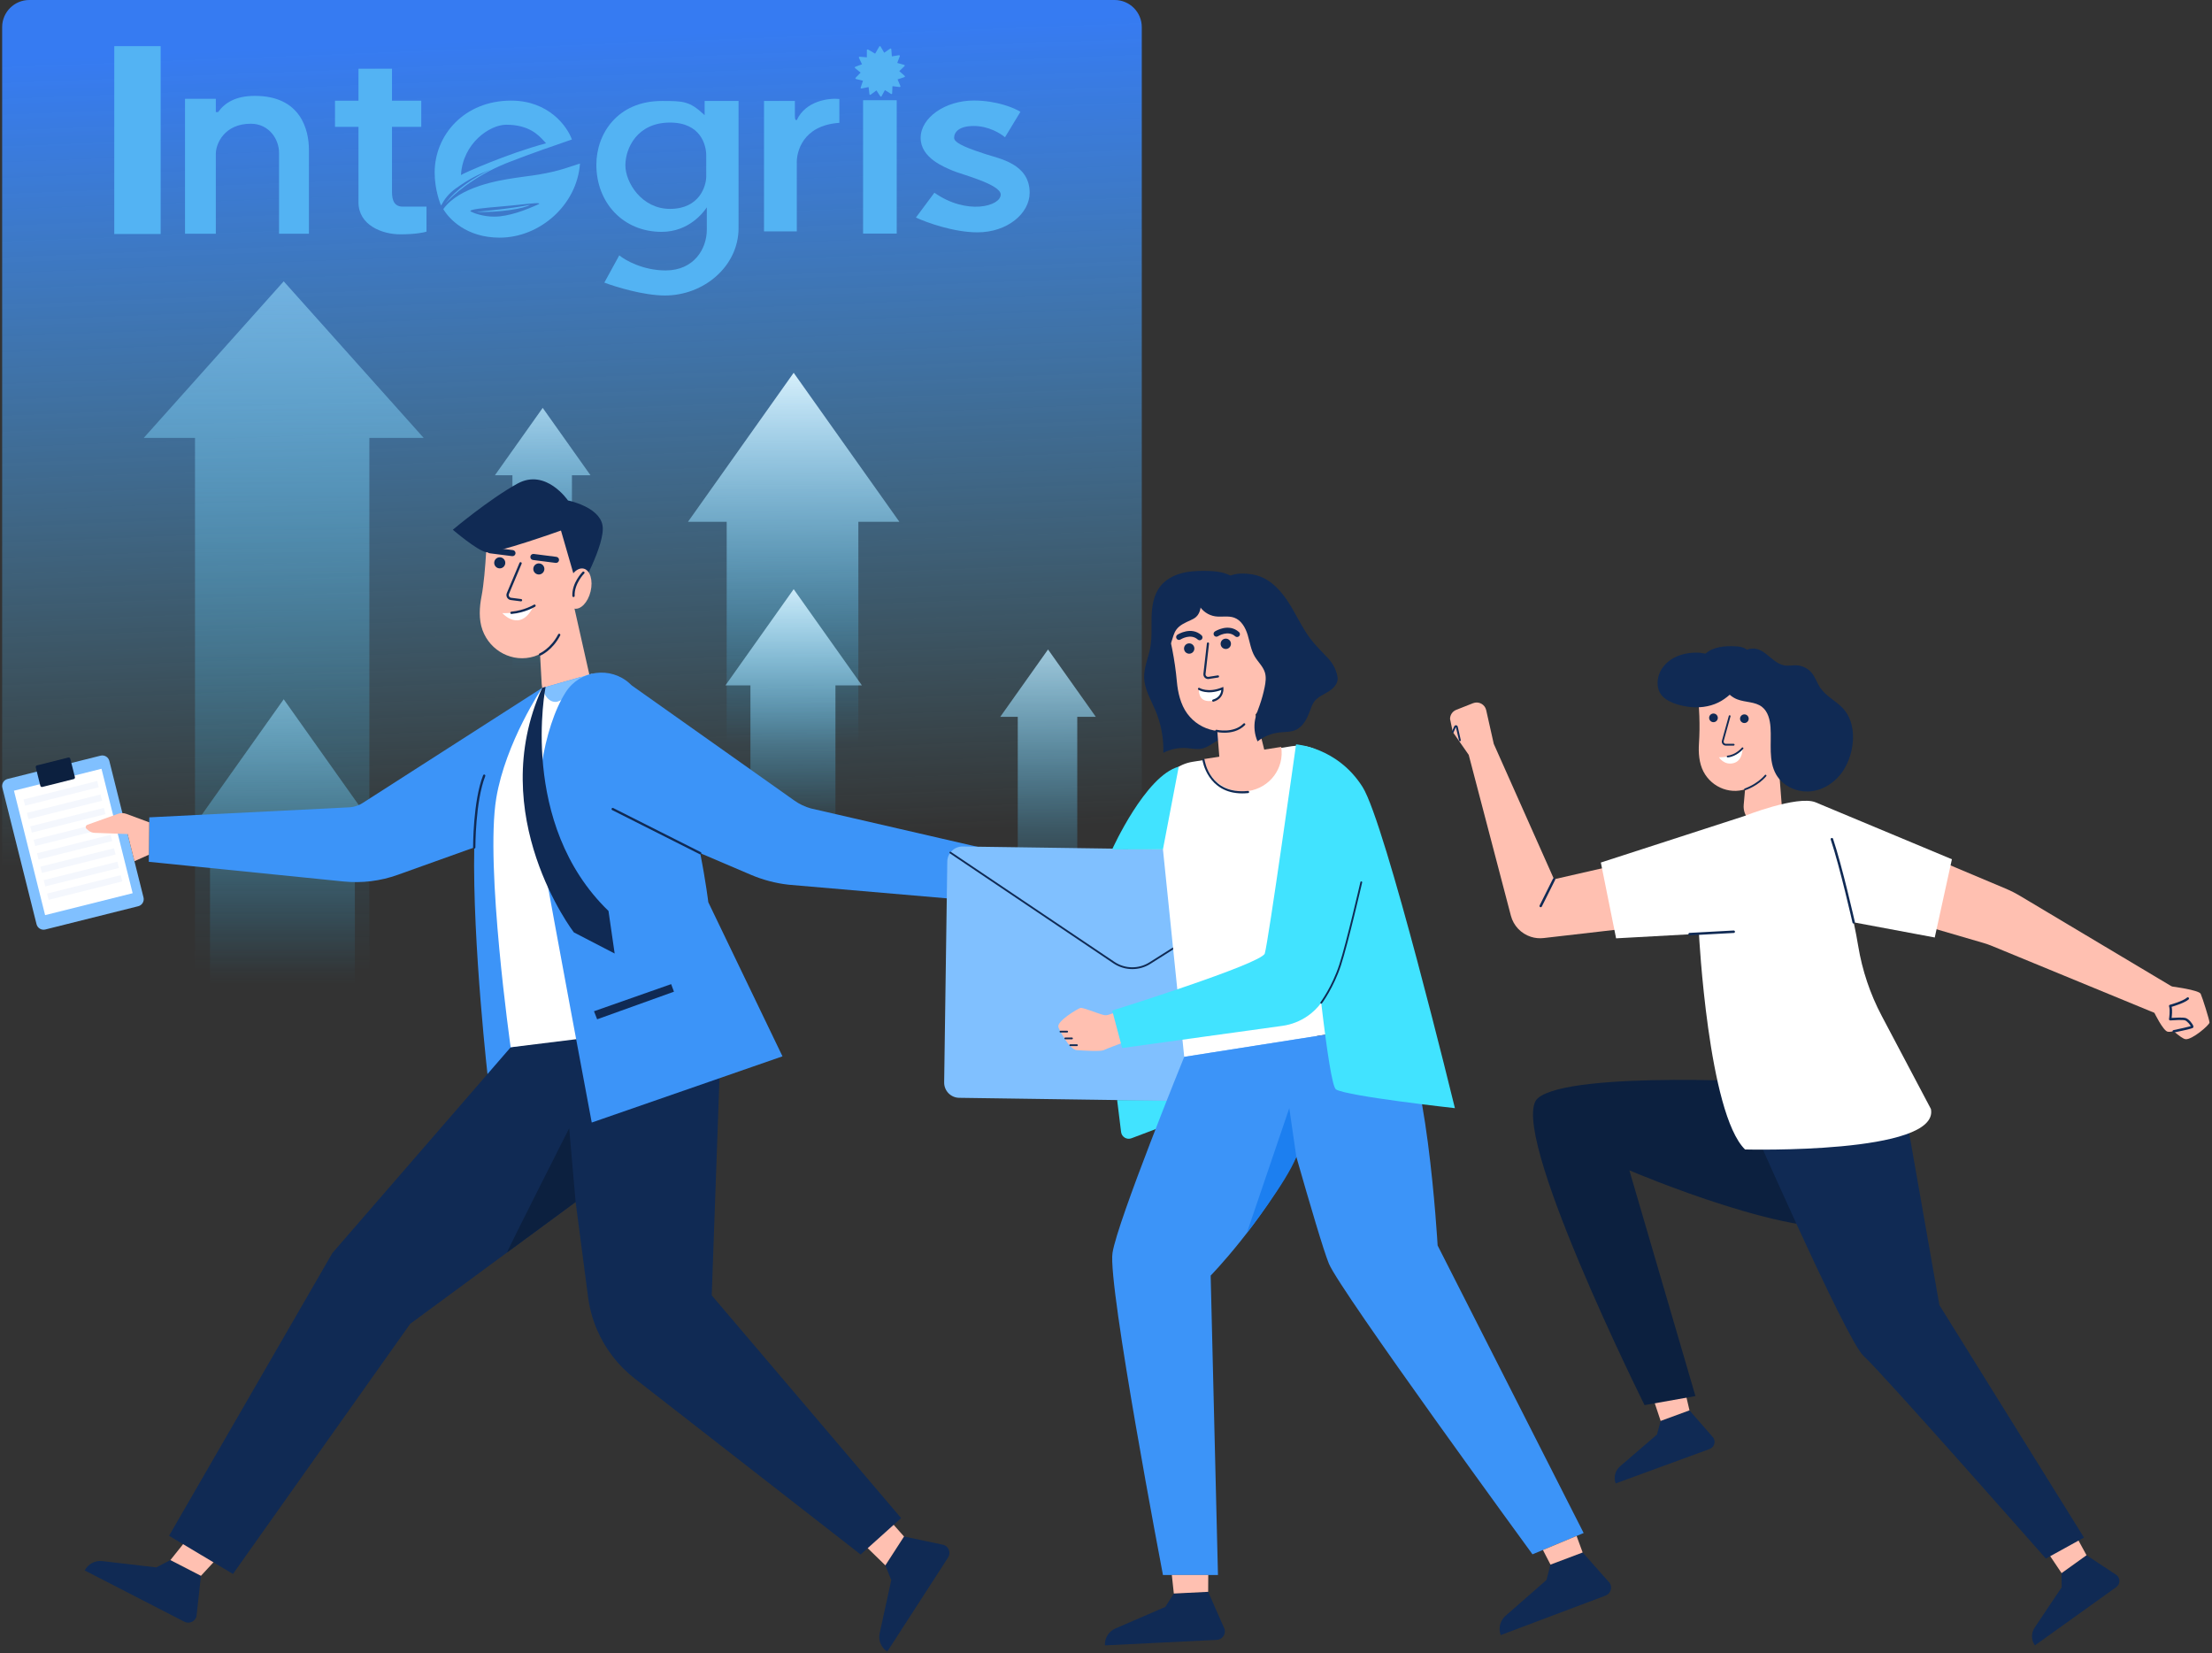 <?xml version="1.0" encoding="UTF-8"?>
<svg xmlns="http://www.w3.org/2000/svg" width="815" height="609" viewBox="0 0 815 609" fill="none">
  <rect x="0" y="0" width="815" height="609" fill="#333333" stroke="none"/>
  <path d="M0.792 10C0.792 4.477 5.269 0 10.792 0H410.683C416.206 0 420.683 4.477 420.683 10V324.704H0.792V10Z" fill="url(#paint0_linear_2006_189)"></path>
  <path d="M156.108 161.333L104.531 103.644L52.955 161.333H71.848V400.79H136.09V161.333H156.108Z" fill="url(#paint1_linear_2006_189)"></path>
  <path d="M147.375 318.005L104.531 257.611L61.688 318.005H77.382V380.421H130.747V318.005H147.375Z" fill="url(#paint2_linear_2006_189)"></path>
  <path d="M292.426 137.332L253.481 192.231H267.747V373.129H316.256V192.231H331.371L292.426 137.332Z" fill="url(#paint3_linear_2006_189)"></path>
  <path d="M292.426 217.051L267.278 252.5H276.491V373.129H307.814V252.5H317.574L292.426 217.051Z" fill="url(#paint4_linear_2006_189)"></path>
  <path d="M386.143 239.265L368.539 264.081H374.988V348.526H396.915V264.081H403.748L386.143 239.265Z" fill="url(#paint5_linear_2006_189)"></path>
  <path d="M199.956 150.262L182.352 175.078H188.801V259.522H210.728V175.078H217.56L199.956 150.262Z" fill="url(#paint6_linear_2006_189)"></path>
  <path fill-rule="evenodd" clip-rule="evenodd" d="M188.331 37.064C202.19 37.064 209.026 46.615 210.711 51.391L210.092 51.603C204.932 53.374 195.642 56.562 187.682 59.681C187.684 59.681 187.685 59.68 187.686 59.68C187.677 59.683 187.668 59.687 187.658 59.69C187.156 59.887 186.659 60.084 186.169 60.28C174.335 65.121 166.562 72.094 164.069 75.044C167.883 69.71 174.81 65.306 180.771 62.462C175.825 64.475 173.165 65.719 167.977 69.397C165.307 71.29 163.704 73.456 162.529 75.699C162.209 75.165 160.146 69.838 160.146 63.564C160.146 49.797 171.008 37.064 188.331 37.064ZM184.105 87.555C171.769 87.555 165.378 80.541 163.331 77.034C169.342 68.679 184.076 66.421 189.318 65.618L189.322 65.617L189.324 65.617C189.607 65.573 189.862 65.534 190.087 65.499C191.398 65.291 192.627 65.131 193.874 64.969C196.793 64.589 199.808 64.197 204.186 63.149C206.859 62.509 209.256 61.706 211.112 61.084C212.161 60.732 213.037 60.438 213.692 60.265C212.571 75.699 198.739 87.555 184.105 87.555ZM186.509 45.952C180.42 45.952 170.487 52.788 169.846 64.484C170.359 64.014 186.776 56.633 201.195 52.788C201.013 52.595 200.822 52.385 200.62 52.163C198.44 49.769 194.964 45.952 186.509 45.952ZM173.371 77.889C174.564 78.53 177.985 79.812 182.13 79.812C187.31 79.812 193.719 77.408 198.579 75.165C199.205 74.581 196.145 74.91 192.178 75.337C191.069 75.456 189.888 75.583 188.698 75.699C187.288 75.838 185.742 75.971 184.191 76.104C178.478 76.594 172.699 77.091 173.371 77.889ZM175.4 78.076C175.9 78.025 176.409 77.973 176.926 77.921C182.362 77.371 188.735 76.727 195.294 75.459C193.104 76.874 184.239 78.29 175.4 78.076Z" fill="#53B3F3"></path>
  <path d="M147.501 86.332C152.837 86.332 156.151 85.672 157.141 85.342V76.12H148.387C144.427 76.12 144.427 72.316 144.427 70.076V46.734H155.213V37.094H144.427V25.319H132.079V37.094H123.43V46.734H132.079V74.505C132.079 82.998 140.832 86.332 147.501 86.332Z" fill="#53B3F3"></path>
  <path d="M59.192 17H42.102V86.214H59.192V17Z" fill="#53B3F3"></path>
  <path d="M68.169 36.412V86.105H79.52V56.676C79.52 52.837 82.775 45.577 92.385 45.577C99.13 45.577 102.811 51.294 102.811 56.255V86.105H113.826V55.232C113.826 47.865 110.843 35.319 93.898 35.319C86.643 35.319 82.739 37.993 80.361 41.288H79.52V36.412H68.169Z" fill="#53B3F3"></path>
  <path fill-rule="evenodd" clip-rule="evenodd" d="M259.622 37.194V42.427C254.073 37.194 251.728 37.194 243.867 37.194C227.525 37.194 219.727 49.263 219.727 60.692C219.727 74.684 229.608 85.419 243.76 85.419C253.854 85.419 259.194 78.209 260.423 76.394V84.565C260.423 91.774 255.616 99.625 245.255 99.625C236.967 99.625 230.409 95.922 228.166 94.071L222.665 104.111C226.848 105.696 237.17 108.864 244.988 108.864C259.355 108.864 272.119 98.076 272.119 84.031V37.194H259.622ZM260.21 57.258C260.21 53.558 258.266 45.153 246.851 45.153C234.746 45.153 230.418 54.624 230.418 60.896C230.418 67.168 236.377 76.952 246.851 76.952C257.827 76.952 260.21 68.422 260.21 64.973V57.258Z" fill="#53B3F3"></path>
  <path d="M281.499 85.246V37.175H292.87V42.899C292.87 44.217 293.34 44.337 293.576 44.232C296.901 37.081 305.417 36.077 309.259 36.469V45.252C295.458 46.193 293.576 56.309 293.576 59.602V85.246H281.499Z" fill="#53B3F3"></path>
  <path d="M330.389 36.918H317.999V86.051H330.389V36.918Z" fill="#53B3F3"></path>
  <path d="M358.798 37.032C367.27 37.032 373.775 39.805 375.969 41.192L370.286 50.564C368.622 49.127 364.168 46.411 358.798 46.411C353.427 46.411 351.536 48.605 351.536 50.799C351.536 52.992 358.117 55.11 363.109 56.774C368.102 58.438 379.372 60.288 379.372 70.995C379.372 78.64 371.127 85.594 360.159 85.594C351.385 85.594 341.375 81.963 337.467 80.148L344.275 70.995C356.226 79.391 368.707 75.987 368.707 71.676C368.707 67.894 354.259 64.263 351.082 62.901C347.905 61.54 339.207 58.212 339.207 50.799C339.207 43.386 348.208 37.032 358.798 37.032Z" fill="#53B3F3"></path>
  <path d="M333.323 27.955L331.334 26.2L333.253 24.37C333.323 24.302 333.352 24.203 333.329 24.109C333.306 24.014 333.234 23.939 333.14 23.912L330.586 23.175L331.53 20.703C331.564 20.613 331.548 20.51 331.486 20.435C331.424 20.36 331.327 20.323 331.23 20.338L328.605 20.762L328.392 18.126C328.384 18.029 328.325 17.944 328.236 17.902C328.148 17.861 328.044 17.869 327.964 17.924L325.775 19.426L324.445 17.136C324.396 17.052 324.306 17 324.208 17C324.111 17 324.02 17.052 323.971 17.136L322.445 19.765L319.805 18.241C319.72 18.192 319.616 18.192 319.531 18.24C319.447 18.288 319.394 18.378 319.394 18.475L319.388 21.119L316.737 20.901C316.64 20.893 316.546 20.937 316.49 21.017C316.434 21.097 316.426 21.2 316.468 21.288L317.602 23.679L315.114 24.612C315.022 24.646 314.956 24.726 314.94 24.822C314.925 24.918 314.961 25.015 315.037 25.076L317.093 26.753L315.248 28.657C315.18 28.726 315.155 28.827 315.182 28.92C315.209 29.014 315.284 29.086 315.379 29.109L317.96 29.747L317.113 32.253C317.082 32.345 317.103 32.447 317.168 32.52C317.232 32.592 317.331 32.625 317.427 32.606L320.033 32.081L320.35 34.707C320.362 34.803 320.424 34.886 320.514 34.924C320.604 34.963 320.707 34.95 320.786 34.892L322.914 33.307L324.333 35.47C324.383 35.549 324.47 35.597 324.564 35.597C324.567 35.597 324.571 35.597 324.575 35.597C324.672 35.593 324.76 35.538 324.806 35.452L326.045 33.185L328.291 34.601C328.373 34.653 328.477 34.657 328.564 34.612C328.651 34.567 328.706 34.48 328.71 34.382L328.821 31.741L331.46 32.062C331.557 32.073 331.653 32.033 331.712 31.955C331.771 31.878 331.783 31.775 331.745 31.685L330.705 29.252L333.228 28.416C333.321 28.386 333.39 28.308 333.41 28.213C333.429 28.118 333.396 28.02 333.323 27.955Z" fill="#53B3F3"></path>
  <path d="M324.116 31.879C327.227 31.879 329.748 29.359 329.748 26.251C329.748 23.143 327.227 20.623 324.116 20.623C321.005 20.623 318.484 23.143 318.484 26.251C318.484 29.359 321.005 31.879 324.116 31.879Z" fill="#53B3F3"></path>
  <path d="M324.116 20.623C323.975 20.623 323.835 20.628 323.697 20.639C326.612 20.853 328.91 23.284 328.91 26.251C328.91 29.218 326.612 31.649 323.697 31.864C323.835 31.874 323.975 31.879 324.116 31.879C327.227 31.879 329.749 29.359 329.749 26.251C329.749 23.143 327.227 20.623 324.116 20.623Z" fill="#53B3F3"></path>
  <path d="M622.48 519.576L611.86 523.467L610.49 528.51L596.93 540.168C595.11 541.729 594.46 544.252 595.28 546.501L629.88 533.823C631.57 533.202 632.25 531.165 631.26 529.654L622.48 519.576Z" fill="#102A54"></path>
  <path d="M608.81 514.312L611.86 523.468L622.48 519.576L620.63 511.663L608.81 514.312Z" fill="#FFC0B1"></path>
  <path d="M768.77 572.953L759.58 579.539L759.61 584.763L749.65 599.62C748.32 601.609 748.36 604.216 749.75 606.163L779.71 584.707C781.18 583.656 781.28 581.513 779.93 580.321L768.77 572.953Z" fill="#102A54"></path>
  <path d="M754.2 571.528L759.58 579.539L768.77 572.953L764.88 565.82L754.2 571.528Z" fill="#FFC0B1"></path>
  <path d="M659.24 399.354C657.15 398.622 578.47 394.306 566.605 404.581C554.74 414.858 605.93 517.646 605.93 517.646L624.68 514.312L600.33 431.149C600.33 431.149 665.27 458.967 685.25 450.65C705.23 442.334 700.24 399.354 700.24 399.354H659.24Z" fill="#0C203F"></path>
  <path d="M700.24 399.354L714.56 480.804L767.83 566.441L753.79 574.187C753.79 574.187 692.99 505.176 686.61 499.52C680.23 493.863 642.58 407.814 642.58 407.814L700.24 399.354Z" fill="#102A54"></path>
  <path d="M713.97 316.84L738.85 327.31C740.75 328.111 742.6 329.043 744.37 330.1L800.19 363.413L795.35 373.78L733.99 348.513C732.94 348.08 731.86 347.703 730.77 347.384L708.83 340.982L713.97 316.84Z" fill="#FFC0B1"></path>
  <path d="M800.19 363.413C800.19 363.413 810.16 364.699 810.83 366.123C811.49 367.547 814.08 375.799 814.08 376.698C814.08 377.597 807.64 383.141 805.24 382.841C804.4 382.736 802.72 381.495 800.91 379.935C799.91 380.114 799.06 380.184 798.61 380.064C796.93 379.608 793.78 373.133 793.78 373.133C793.78 373.133 797.92 363.081 800.19 363.413Z" fill="#FFC0B1"></path>
  <path d="M800.91 380.383C800.94 380.383 800.97 380.38 801 380.374C807.64 378.996 807.89 378.744 808 378.635C808.1 378.531 808.21 378.339 808.13 378.019C807.95 377.288 806.51 375.414 805.33 375.052C804.34 374.748 801.4 374.906 800.13 374.993C800.24 374.071 800.42 372.214 800.15 370.911C801.4 370.546 804.99 369.419 806.38 368.185C806.57 368.02 806.58 367.737 806.42 367.552C806.25 367.367 805.97 367.35 805.79 367.515C804.29 368.849 799.54 370.155 799.49 370.168C799.37 370.2 799.27 370.28 799.21 370.389C799.15 370.497 799.14 370.625 799.18 370.742C799.67 372.215 799.17 375.377 799.16 375.408C799.14 375.544 799.18 375.682 799.28 375.783C799.37 375.884 799.51 375.935 799.64 375.926C800.85 375.829 804.19 375.637 805.06 375.908C805.81 376.139 806.89 377.445 807.18 378.038C806.23 378.33 803.05 379.033 800.82 379.496C800.57 379.547 800.42 379.783 800.47 380.026C800.51 380.237 800.7 380.383 800.91 380.383Z" fill="#102A54"></path>
  <path d="M649.46 304.144C653.56 304.144 656.79 300.654 656.47 296.568L654.57 272.09H644.63L642.46 296.49C642.09 300.603 645.33 304.144 649.46 304.144Z" fill="#FFC0B1"></path>
  <path d="M656.41 251.676H624.97L625.23 253.626C626.14 260.367 626.42 267.184 625.97 273.971C625.76 277.218 625.99 281.086 627.61 284.215C630.79 290.351 638.19 293.099 644.47 290.21C650.79 287.299 660.59 278.176 656.41 251.676Z" fill="#FFC0B1"></path>
  <path d="M635.85 274.679H638.75C638.94 274.679 639.09 274.531 639.09 274.348C639.09 274.165 638.94 274.017 638.75 274.017H635.85C635.6 274.017 635.37 273.902 635.22 273.703C635.07 273.503 635.02 273.25 635.08 273.008L637.6 263.915C637.65 263.739 637.55 263.557 637.37 263.508C637.2 263.46 637.01 263.563 636.97 263.739L634.45 272.832C634.32 273.274 634.41 273.738 634.69 274.104C634.97 274.469 635.39 274.679 635.85 274.679Z" fill="#102A54"></path>
  <path d="M641.11 264.772C641.11 265.653 641.82 266.368 642.71 266.368C643.59 266.368 644.3 265.653 644.3 264.772C644.3 263.89 643.59 263.175 642.71 263.175C641.82 263.175 641.11 263.89 641.11 264.772Z" fill="#102A54"></path>
  <path d="M629.72 264.457C629.72 265.338 630.44 266.053 631.32 266.053C632.2 266.053 632.92 265.338 632.92 264.457C632.92 263.575 632.2 262.86 631.32 262.86C630.44 262.86 629.72 263.575 629.72 264.457Z" fill="#102A54"></path>
  <path d="M642.96 291.12C643 291.12 643.03 291.115 643.07 291.103C643.25 291.042 647.69 289.564 650.76 285.956C650.88 285.817 650.86 285.608 650.72 285.49C650.58 285.371 650.37 285.389 650.26 285.528C647.31 288.989 642.9 290.46 642.86 290.475C642.69 290.531 642.59 290.718 642.65 290.892C642.69 291.031 642.82 291.12 642.96 291.12Z" fill="#102A54"></path>
  <path d="M633.35 278.997C633.59 278.947 638.85 279.344 642.02 275.676C642.02 275.676 642.23 280.186 638.75 281.128C635.28 282.07 633.35 278.997 633.35 278.997Z" fill="white"></path>
  <path d="M636.56 279.03C636.57 279.03 636.58 279.029 636.59 279.029C639.9 278.721 642.18 276.002 642.28 275.886C642.39 275.746 642.37 275.537 642.23 275.421C642.09 275.304 641.88 275.323 641.77 275.465C641.74 275.491 639.56 278.088 636.53 278.369C636.35 278.386 636.21 278.547 636.23 278.729C636.24 278.901 636.39 279.03 636.56 279.03Z" fill="#102A54"></path>
  <path d="M611.32 248.33C611.45 247.969 611.61 247.615 611.78 247.272C613.2 244.496 615.85 242.477 618.76 241.452C620.32 240.9 621.97 240.589 623.62 240.475C624.44 240.418 625.27 240.411 626.09 240.454C626.43 240.471 628.3 240.889 628.49 240.722C631.27 238.252 635.56 237.91 639.27 238.087C640.65 238.153 642.08 238.314 643.23 239.063C643.37 239.15 643.49 239.244 643.62 239.344C649.66 237.17 652.23 244.03 657.25 245.098C658.82 245.43 660.44 245.022 662.03 245.113C664.12 245.23 666.13 246.242 667.48 247.84C668.86 249.489 669.49 251.64 670.7 253.42C672.78 256.473 676.25 258.115 678.79 260.704C684.56 266.568 683.37 277.105 679.33 283.573C676.68 287.822 672.17 290.999 667.19 291.523C662.21 292.047 656.91 289.671 654.41 285.328C651.48 280.218 652.74 273.857 652.34 267.977C652.15 265.16 651.41 262.122 649.18 260.4C646.65 258.45 643.06 258.8 640.08 257.643C639.06 257.249 638.13 256.66 637.31 255.941C636.02 257.066 634.63 258.064 633.08 258.817C629.67 260.483 625.72 260.887 621.99 260.37C618.7 259.915 614.22 258.719 612.08 255.977C610.44 253.866 610.43 250.731 611.32 248.33Z" fill="#102A54"></path>
  <path d="M536.541 261.504L542.743 259.054C544.799 258.242 547.095 259.457 547.579 261.614L550.367 274.034L572.585 323.925L600.78 317.479L606.59 341.224L568.727 345.583C567.151 345.764 565.554 345.607 564.044 345.121C560.42 343.957 557.642 341.022 556.676 337.341L541.139 278.088L535.256 269.644L534.263 264.853C534.264 263.375 535.167 262.047 536.541 261.504Z" fill="#FFC0B1"></path>
  <path d="M537.898 273.061C537.922 273.061 537.947 273.059 537.972 273.053C538.15 273.012 538.262 272.835 538.221 272.657L537.099 267.721C537.033 267.429 536.797 267.221 536.499 267.192C536.202 267.163 535.931 267.321 535.808 267.594L534.954 269.509C534.88 269.676 534.955 269.872 535.122 269.946C535.289 270.02 535.485 269.945 535.559 269.778L536.413 267.864L537.575 272.803C537.611 272.957 537.747 273.061 537.898 273.061Z" fill="#102A54"></path>
  <path d="M567.668 334.227C567.834 334.227 567.994 334.135 568.073 333.976L572.991 324.127C573.1 323.903 573.01 323.632 572.788 323.52C572.564 323.408 572.293 323.5 572.181 323.723L567.264 333.572C567.152 333.796 567.243 334.068 567.467 334.179C567.532 334.211 567.6 334.227 567.668 334.227Z" fill="#102A54"></path>
  <path d="M642.56 300.676C642.56 300.676 662.15 292.93 668.87 295.546C668.96 295.583 669.05 295.62 669.14 295.661L719.17 316.549L712.85 345.372L682.98 339.79C683.63 342.843 684.2 345.775 684.64 348.475C686.12 357.487 689.05 366.197 693.32 374.273L711.44 408.556C714.72 425.32 642.95 423.466 642.95 423.466C629.37 410.154 625.97 344.002 625.97 344.002L595.44 345.683L589.82 317.759L642.56 300.676Z" fill="white"></path>
  <path d="M682.98 340.242C683.01 340.242 683.04 340.239 683.08 340.231C683.32 340.177 683.47 339.934 683.42 339.691C683.37 339.487 678.79 319.174 675.38 309.011C675.3 308.774 675.04 308.646 674.8 308.726C674.57 308.806 674.44 309.062 674.52 309.299C677.92 319.418 682.49 339.686 682.54 339.889C682.58 340.099 682.77 340.242 682.98 340.242Z" fill="#102A54"></path>
  <path d="M622.53 344.584C622.54 344.584 622.55 344.584 622.56 344.583L638.81 343.702C639.06 343.689 639.25 343.476 639.24 343.226C639.22 342.976 639.01 342.786 638.76 342.799L622.51 343.679C622.26 343.693 622.07 343.906 622.08 344.155C622.1 344.397 622.3 344.584 622.53 344.584Z" fill="#102A54"></path>
  <path d="M367.581 318.137L374.148 319.118L393.136 313.235C393.654 313.074 394.189 313.432 394.239 313.972C394.346 315.14 393.799 316.271 392.816 316.91L387.416 320.424L404.636 320.109C407.196 319.949 409.304 322.095 409.097 324.652L408.673 329.882C408.533 331.616 407.341 333.085 405.673 333.58L393.656 337.145C392.867 337.379 392.027 337.377 391.24 337.139L371.369 331.136L365.825 330.77L367.581 318.137Z" fill="#FFC0B1"></path>
  <path d="M384.858 329.314C384.962 329.314 385.067 329.276 385.149 329.198C388.139 326.375 387.853 320.643 387.839 320.4C387.826 320.167 387.625 319.986 387.393 320.001C387.159 320.014 386.98 320.214 386.993 320.447C386.996 320.503 387.27 326.031 384.567 328.582C384.397 328.743 384.389 329.011 384.55 329.181C384.633 329.269 384.746 329.314 384.858 329.314Z" fill="#102A54"></path>
  <path d="M203.173 192.791L187.115 194.877C182.742 195.444 179.383 199.033 179.116 203.434C178.799 208.65 178.256 215.403 177.399 219.769C176.65 223.583 176.339 228.2 177.783 232.152C180.616 239.903 188.964 244.28 196.839 241.811C203.904 239.596 215.33 228.713 214.241 202.087C214.007 196.345 208.872 192.052 203.173 192.791Z" fill="#FFC0B1"></path>
  <path d="M209.851 260.265C215.041 259.512 218.49 254.499 217.338 249.383L210.434 218.73L197.848 220.555L199.577 251.857C199.869 257.132 204.622 261.023 209.851 260.265Z" fill="#FFC0B1"></path>
  <path d="M191.96 221.537C192.17 221.537 192.352 221.38 192.379 221.167C192.409 220.935 192.245 220.722 192.013 220.693L188.327 220.221C188.009 220.18 187.735 219.997 187.574 219.719C187.414 219.441 187.393 219.111 187.518 218.816L192.194 207.683C192.284 207.467 192.183 207.218 191.967 207.128C191.751 207.038 191.503 207.139 191.412 207.355L186.736 218.488C186.509 219.03 186.546 219.633 186.84 220.142C187.133 220.652 187.637 220.987 188.219 221.061L191.905 221.533C191.924 221.535 191.942 221.537 191.96 221.537Z" fill="#102A54"></path>
  <path d="M196.506 209.34C196.362 210.459 197.154 211.482 198.272 211.626C199.392 211.769 200.415 210.978 200.558 209.859C200.702 208.74 199.911 207.717 198.792 207.573C197.673 207.43 196.649 208.221 196.506 209.34Z" fill="#102A54"></path>
  <path d="M182.103 207.089C181.96 208.208 182.751 209.231 183.87 209.375C184.989 209.518 186.013 208.727 186.156 207.608C186.299 206.489 185.508 205.465 184.389 205.322C183.271 205.179 182.247 205.97 182.103 207.089Z" fill="#102A54"></path>
  <path d="M196.383 206.301L204.716 207.369C205.33 207.447 205.892 207.013 205.97 206.399C206.049 205.785 205.615 205.224 205.001 205.145L196.668 204.078C196.054 203.999 195.492 204.433 195.414 205.047C195.335 205.662 195.769 206.223 196.383 206.301Z" fill="#102A54"></path>
  <path d="M180.347 203.816L188.68 204.883C189.294 204.961 189.856 204.527 189.935 203.914C190.013 203.3 189.579 202.738 188.965 202.659L180.632 201.592C180.018 201.513 179.457 201.947 179.378 202.561C179.299 203.176 179.733 203.737 180.347 203.816Z" fill="#102A54"></path>
  <path d="M196.444 223.611C196.444 223.611 190.968 226.178 185.074 225.866C185.074 225.866 191.512 233.17 196.444 223.611Z" fill="white"></path>
  <path d="M188.442 226.183C188.455 226.183 188.468 226.183 188.481 226.181C193.495 225.726 197.015 223.583 197.162 223.492C197.361 223.369 197.422 223.108 197.3 222.909C197.177 222.71 196.916 222.649 196.717 222.771C196.683 222.792 193.211 224.901 188.404 225.338C188.171 225.359 188 225.565 188.021 225.798C188.041 226.018 188.226 226.183 188.442 226.183Z" fill="#102A54"></path>
  <path d="M209.269 184.376C209.269 184.376 201.134 172.411 190.682 178.15C180.23 183.89 166.841 195.154 166.841 195.154C166.841 195.154 175.748 202.779 179.116 203.434C182.483 204.089 206.687 195.447 206.687 195.447L213.214 218.033C213.214 218.033 223.247 200.371 221.984 193.497C220.722 186.621 209.269 184.376 209.269 184.376Z" fill="#102A54"></path>
  <path d="M208.976 215.806C208.004 219.869 209.147 223.624 211.53 224.194C213.913 224.764 216.632 221.933 217.604 217.871C218.576 213.809 217.432 210.053 215.049 209.483C212.667 208.913 209.947 211.744 208.976 215.806Z" fill="#FFC0B1"></path>
  <path d="M198.981 241.539C199.037 241.539 199.093 241.528 199.147 241.505C199.327 241.428 203.584 239.564 206.406 234.085C206.513 233.877 206.431 233.622 206.223 233.514C206.014 233.408 205.76 233.489 205.652 233.697C202.978 238.891 198.856 240.708 198.814 240.726C198.599 240.818 198.5 241.067 198.592 241.282C198.66 241.443 198.817 241.539 198.981 241.539Z" fill="#102A54"></path>
  <path d="M211.306 219.956C211.313 219.956 211.32 219.956 211.327 219.956C211.561 219.945 211.741 219.746 211.73 219.512C211.518 215.089 215.215 211.308 215.252 211.271C215.417 211.105 215.416 210.836 215.25 210.672C215.084 210.507 214.815 210.508 214.651 210.674C214.488 210.838 210.654 214.761 210.883 219.553C210.894 219.78 211.082 219.956 211.306 219.956Z" fill="#102A54"></path>
  <path d="M55.009 301.111L128.948 297.405C130.609 297.269 132.212 296.728 133.615 295.828L199.794 253.386L199.777 253.464L213.937 249.407L233.8 386.453L179.939 398.761C179.939 398.761 174.041 347.761 174.733 312.199L146.526 322.297C140.137 324.585 133.317 325.418 126.564 324.736L54.823 317.493L55.009 301.111Z" fill="#3C94F8"></path>
  <path d="M74.042 580.532L62.779 574.735L57.588 577.436L37.693 575.108C35.029 574.796 32.451 576.169 31.224 578.554L67.92 597.439C69.717 598.364 71.908 597.375 72.403 595.415L74.042 580.532Z" fill="#102A54"></path>
  <path d="M69.22 566.671L62.778 574.736L74.042 580.532L80.981 573.035L69.22 566.671Z" fill="#FFC0B1"></path>
  <path d="M333.085 566.05L326.208 576.687L328.384 582.119L324.107 601.688C323.535 604.308 324.648 607.009 326.9 608.465L349.307 573.807C350.405 572.11 349.636 569.833 347.735 569.147L333.085 566.05Z" fill="#102A54"></path>
  <path d="M318.816 569.483L326.207 576.688L333.085 566.05L326.307 558.406L318.816 569.483Z" fill="#FFC0B1"></path>
  <path d="M265.722 379.474L262.234 477.212L332.018 559.273L317.099 572.676L233.837 507.842C227.779 503.125 223.013 496.952 219.983 489.897C218.331 486.052 217.218 481.996 216.674 477.846L204.944 388.282L265.722 379.474Z" fill="#102A54"></path>
  <path d="M188.154 385.825L122.473 461.606L62.284 565.784L85.833 579.849L151.128 487.703L230.697 429.115C230.697 429.115 268.693 422.264 262.853 372.694L188.154 385.825Z" fill="#102A54"></path>
  <path d="M212.087 442.818L209.708 415.649C209.708 415.649 186.37 461.753 186.818 461.423C187.266 461.093 212.087 442.818 212.087 442.818Z" fill="#0C203F"></path>
  <path d="M217.227 248.422C217.227 248.422 205.193 253.998 199.763 253.394C199.763 253.394 186.254 273.519 182.844 294.056C178.692 319.067 188.153 385.825 188.153 385.825L252.261 377.911L217.227 248.422Z" fill="white"></path>
  <path d="M199.764 253.395C200.382 253.404 218.43 248.091 218.43 248.091C218.43 248.091 208.387 258.537 204.703 258.586C201.019 258.636 199.764 253.395 199.764 253.395Z" fill="#80C0FF"></path>
  <path d="M208.474 254.953C213.668 246.892 224.903 245.347 231.998 251.798C232.246 252.022 232.49 252.254 232.734 252.489L292.716 294.95C294.556 296.253 296.609 297.226 298.783 297.825L372.258 314.76L368.826 332.671L290.631 325.937C285.825 325.406 281.122 324.173 276.675 322.276L257.986 314.304C260.081 324.885 260.971 332.379 260.971 332.379L288.303 389.157L218.024 413.548C218.024 413.548 203.866 338.281 199.347 312.344C196.183 294.178 200.063 268.009 208.474 254.953Z" fill="#3C94F8"></path>
  <path d="M257.985 314.728C258.14 314.728 258.289 314.643 258.364 314.495C258.469 314.286 258.385 314.031 258.176 313.926L225.936 297.68C225.727 297.574 225.473 297.658 225.368 297.867C225.263 298.076 225.347 298.331 225.555 298.436L257.795 314.682C257.856 314.714 257.921 314.728 257.985 314.728Z" fill="#102A54"></path>
  <path d="M218.856 372.544L247.283 362.556L248.316 365.34L220.015 375.511L218.856 372.544Z" fill="#102A54"></path>
  <path d="M201.026 253.04C201.026 253.04 190.922 303.412 224.196 335.598L226.469 351.279L211.429 343.485C211.429 343.485 178.442 300.457 199.763 253.395L201.026 253.04Z" fill="#102A54"></path>
  <path d="M174.733 312.622H174.735C174.969 312.621 175.157 312.43 175.156 312.197C175.156 312.029 175.122 295.268 178.79 285.913C178.876 285.695 178.768 285.449 178.551 285.364C178.333 285.278 178.087 285.386 178.002 285.604C174.274 295.11 174.309 312.031 174.31 312.2C174.31 312.434 174.5 312.622 174.733 312.622Z" fill="#102A54"></path>
  <path d="M16.702 342.426L50.933 333.854C52.363 333.496 53.232 332.046 52.874 330.616L40.284 280.331C39.925 278.901 38.475 278.032 37.045 278.39L2.814 286.961C1.383 287.319 0.514 288.769 0.872 290.2L13.463 340.484C13.821 341.915 15.271 342.784 16.702 342.426Z" fill="#80C0FF"></path>
  <path d="M5.142 291.293L37.396 283.217L48.874 329.06L16.62 337.136L5.142 291.293Z" fill="white"></path>
  <path d="M8.673 294.514L35.8 287.722L36.375 290.021L9.248 296.813L8.673 294.514Z" fill="#F4F7FD"></path>
  <path d="M9.913 299.469L37.04 292.677L37.616 294.976L10.489 301.768L9.913 299.469Z" fill="#F4F7FD"></path>
  <path d="M11.154 304.424L38.281 297.632L38.856 299.93L11.729 306.723L11.154 304.424Z" fill="#F4F7FD"></path>
  <path d="M12.395 309.379L39.522 302.587L40.098 304.886L12.971 311.678L12.395 309.379Z" fill="#F4F7FD"></path>
  <path d="M13.635 314.334L40.762 307.542L41.338 309.841L14.211 316.633L13.635 314.334Z" fill="#F4F7FD"></path>
  <path d="M14.876 319.289L42.003 312.496L42.579 314.796L15.452 321.588L14.876 319.289Z" fill="#F4F7FD"></path>
  <path d="M16.117 324.243L43.244 317.451L43.819 319.75L16.693 326.542L16.117 324.243Z" fill="#F4F7FD"></path>
  <path d="M17.357 329.198L44.484 322.406L45.06 324.705L17.933 331.497L17.357 329.198Z" fill="#F4F7FD"></path>
  <path d="M15.594 289.911L27.163 287.015C27.484 286.934 27.679 286.609 27.599 286.287L25.902 279.514C25.822 279.192 25.496 278.997 25.175 279.078L13.606 281.975C13.285 282.055 13.09 282.381 13.17 282.702L14.867 289.476C14.947 289.796 15.273 289.992 15.594 289.911Z" fill="#0C203F"></path>
  <path d="M54.988 302.953L46.584 299.84C45.576 299.467 44.469 299.461 43.456 299.823L32.191 303.852C31.533 304.087 31.384 304.95 31.923 305.393L32.641 305.983C33.268 306.499 34.048 306.794 34.859 306.823L47.027 307.262L49.532 317.267L54.853 314.882L54.988 302.953Z" fill="#FFC0B1"></path>
  <path d="M453.432 212.066C450.48 210.581 447.073 210.322 443.769 210.307C440.799 210.294 437.797 210.462 434.944 211.286C432.091 212.111 429.374 213.638 427.531 215.967C425.115 219.019 424.432 223.091 424.305 226.982C424.179 230.872 424.521 234.806 423.804 238.633C423.12 242.29 421.476 245.808 421.554 249.528C421.645 253.917 424.097 257.846 425.785 261.899C427.813 266.765 428.786 272.067 428.62 277.337C431.248 275.982 434.253 275.369 437.201 275.583C439.047 275.718 440.911 276.167 442.727 275.811C444.683 275.428 446.327 274.162 448.037 273.139C449.747 272.115 451.801 271.291 453.699 271.898C455.504 267.214 455.536 261.827 455.368 256.811C455.183 251.292 454.997 245.761 454.213 240.296C453.886 238.011 453.454 235.741 453.22 233.445C452.952 230.819 452.943 228.174 452.953 225.534C452.969 221.04 453.308 216.559 453.432 212.066Z" fill="#102A54"></path>
  <path d="M411.605 405.262L413.06 417.035C413.285 418.86 415.16 419.992 416.88 419.341L435.122 412.436V405.262H411.605Z" fill="#41E3FF"></path>
  <path d="M479.243 406.223L353.407 404.436C350.305 404.391 347.827 401.842 347.871 398.74L349.027 317.386C349.071 314.284 351.621 311.806 354.722 311.85L480.558 313.637C483.659 313.681 486.138 316.231 486.094 319.333L484.938 400.687C484.894 403.789 482.344 406.267 479.243 406.223Z" fill="#80C0FF"></path>
  <path d="M417.189 357.018C419.497 357.018 421.806 356.379 423.838 355.094L485.239 316.289C485.394 316.191 485.439 315.987 485.342 315.833C485.244 315.679 485.04 315.634 484.886 315.731L423.485 354.536C419.539 357.029 414.485 356.957 410.61 354.352L350.336 313.819C350.186 313.717 349.98 313.758 349.878 313.909C349.776 314.061 349.816 314.266 349.968 314.368L410.242 354.901C412.338 356.311 414.763 357.018 417.189 357.018Z" fill="#102A54"></path>
  <path d="M513.447 377.214L493.189 287.385C491.901 279.196 484.218 273.601 476.028 274.889L439.43 280.645C434.114 281.481 429.894 285.014 427.937 289.63V289.626L415.569 312.714L428.482 312.897L436.319 389.345L513.447 377.214Z" fill="white"></path>
  <path d="M472.05 275.17C473.283 283.011 467.897 290.169 460.057 291.403C452.216 292.636 444.891 287.477 443.658 279.636L472.05 275.17Z" fill="#FFC0B1"></path>
  <path d="M458.906 286.249C454.075 287.008 449.62 283.492 449.237 278.616L446.941 249.402L458.659 247.559L465.744 275.926C466.938 280.707 463.774 285.483 458.906 286.249Z" fill="#FFC0B1"></path>
  <path d="M465.36 219.199L428.293 225.03L428.964 227.28C431.283 235.06 432.888 243.043 433.614 251.129C433.961 254.998 434.953 259.516 437.443 262.904C442.328 269.55 451.562 271.417 458.429 266.848C465.351 262.241 475.205 249.668 465.36 219.199Z" fill="#FFC0B1"></path>
  <path d="M445.117 250.154C445.209 250.154 445.301 250.147 445.393 250.132L448.816 249.594C449.031 249.56 449.178 249.358 449.145 249.142C449.11 248.927 448.908 248.777 448.693 248.814L445.27 249.353C444.974 249.398 444.68 249.307 444.464 249.099C444.248 248.892 444.144 248.602 444.178 248.305L445.461 237.116C445.486 236.9 445.33 236.704 445.114 236.679C444.896 236.652 444.701 236.81 444.676 237.027L443.393 248.215C443.33 248.76 443.522 249.289 443.917 249.669C444.246 249.984 444.672 250.154 445.117 250.154Z" fill="#102A54"></path>
  <path d="M449.755 237.476C449.918 238.515 450.894 239.226 451.933 239.062C452.973 238.899 453.683 237.924 453.52 236.884C453.356 235.845 452.381 235.134 451.341 235.298C450.302 235.461 449.592 236.436 449.755 237.476Z" fill="#102A54"></path>
  <path d="M436.271 239.216C436.435 240.256 437.41 240.966 438.45 240.802C439.489 240.639 440.199 239.663 440.036 238.624C439.873 237.584 438.897 236.874 437.858 237.038C436.818 237.201 436.108 238.177 436.271 239.216Z" fill="#102A54"></path>
  <path d="M455.794 234.681C456.081 234.681 456.368 234.564 456.576 234.333C456.963 233.901 456.928 233.237 456.496 232.85C452.7 229.439 447.821 232.499 447.615 232.631C447.127 232.944 446.985 233.594 447.298 234.082C447.611 234.57 448.258 234.712 448.746 234.401C448.9 234.305 452.493 232.075 455.093 234.412C455.293 234.592 455.544 234.681 455.794 234.681Z" fill="#102A54"></path>
  <path d="M442.005 235.871C442.292 235.871 442.579 235.754 442.786 235.523C443.174 235.092 443.138 234.428 442.707 234.04C438.91 230.629 434.031 233.689 433.825 233.821C433.337 234.134 433.195 234.784 433.508 235.272C433.82 235.759 434.468 235.901 434.956 235.591C435.109 235.494 438.703 233.266 441.303 235.602C441.504 235.783 441.755 235.871 442.005 235.871Z" fill="#102A54"></path>
  <path d="M450.375 253.618C450.375 253.618 445.721 255.79 441.765 253.787C441.765 253.787 441.135 258.64 445.986 258.259C450.837 257.878 450.375 253.618 450.375 253.618Z" fill="white"></path>
  <path d="M446.999 258.504C447.036 258.504 447.072 258.499 447.109 258.489C451.121 257.337 450.772 253.614 450.768 253.577L450.713 253.053L450.226 253.253C445.121 255.347 442.006 253.472 441.975 253.452C441.79 253.337 441.546 253.393 441.431 253.578C441.316 253.763 441.371 254.005 441.554 254.122C441.689 254.206 444.802 256.108 449.979 254.197C449.904 255.127 449.428 257.001 446.891 257.729C446.681 257.79 446.56 258.009 446.62 258.218C446.67 258.391 446.828 258.504 446.999 258.504Z" fill="#102A54"></path>
  <path d="M457.689 292.286C458.386 292.286 459.114 292.25 459.877 292.174C460.094 292.153 460.252 291.959 460.231 291.742C460.209 291.524 460.017 291.366 459.799 291.388C445.834 292.783 443.907 280.483 443.832 279.959C443.801 279.743 443.603 279.593 443.385 279.624C443.17 279.655 443.019 279.854 443.05 280.07C443.068 280.199 444.942 292.286 457.689 292.286Z" fill="#102A54"></path>
  <path d="M409.898 461.55C411.751 449.76 436.319 389.346 436.319 389.346L465.996 384.678L513.447 377.214C525.537 385.165 529.685 458.835 529.685 458.835L583.49 564.766L564.637 572.613C564.637 572.613 493.814 475.649 489.636 465.56C487.724 460.943 482.611 443.61 477.627 426.168C464.706 450.883 446.063 469.927 446.063 469.927L448.754 580.229H428.481C428.481 580.229 408.045 473.341 409.898 461.55Z" fill="#3C94F8"></path>
  <path d="M477.627 426.168L475.029 408.248L459.354 454.319C459.354 454.319 474.1 435.338 477.627 426.168Z" fill="#1C7FF0"></path>
  <path d="M434.304 282.444L428.481 312.897H409.779C409.779 312.897 422.048 285.709 434.304 282.444Z" fill="#41E3FF"></path>
  <path d="M465.996 351.278C467.249 347.442 477.525 274.234 477.525 274.234C477.525 274.234 492.704 275.17 502.029 289.92C510.491 303.306 536.053 408.248 536.053 408.248C536.053 408.248 496.5 403.881 492.247 401.354C490.884 400.544 488.883 387.199 486.792 369.436C485.434 371.27 483.782 372.896 481.875 374.234C479.083 376.192 475.865 377.457 472.488 377.925L413.44 386.096L409.779 372.3C409.779 372.3 464.743 355.114 465.996 351.278Z" fill="#41E3FF"></path>
  <path d="M410.047 373.31L408.434 373.838C407.818 374.04 407.158 374.061 406.53 373.898C404.116 373.273 398.837 371.031 398.017 371.33C396.996 371.701 389.3 376.188 389.955 378.393C390.193 379.195 393.927 386.686 396.713 386.872C399.499 387.057 405.536 387.429 406.65 386.872C407.765 386.315 412.987 384.393 412.987 384.393L410.047 373.31Z" fill="#FFC0B1"></path>
  <path d="M390.73 380.38H393.181C393.364 380.38 393.512 380.232 393.512 380.049C393.512 379.867 393.364 379.719 393.181 379.719H390.73C390.548 379.719 390.4 379.867 390.4 380.049C390.4 380.232 390.548 380.38 390.73 380.38Z" fill="#102A54"></path>
  <path d="M392.503 382.881H394.954C395.137 382.881 395.285 382.733 395.285 382.551C395.285 382.369 395.137 382.221 394.954 382.221H392.503C392.321 382.221 392.173 382.369 392.173 382.551C392.173 382.734 392.321 382.881 392.503 382.881Z" fill="#102A54"></path>
  <path d="M394.336 385.383H396.787C396.969 385.383 397.117 385.235 397.117 385.053C397.117 384.87 396.97 384.722 396.787 384.722H394.336C394.154 384.722 394.006 384.87 394.006 385.053C394.006 385.235 394.154 385.383 394.336 385.383Z" fill="#102A54"></path>
  <path d="M486.792 369.767C486.893 369.767 486.991 369.721 487.056 369.635C487.1 369.577 491.421 363.763 494.085 355.583C496.736 347.44 501.83 325.331 501.881 325.109C501.922 324.931 501.811 324.754 501.634 324.713C501.456 324.671 501.278 324.783 501.237 324.961C501.186 325.183 496.099 347.264 493.456 355.379C490.826 363.456 486.571 369.181 486.528 369.239C486.418 369.385 486.447 369.591 486.594 369.701C486.653 369.745 486.723 369.767 486.792 369.767Z" fill="#102A54"></path>
  <path d="M441.725 222.923C442.964 225.125 445.259 226.699 447.759 227.061C450.088 227.399 452.557 226.749 454.766 227.561C457.383 228.522 458.893 231.265 459.706 233.931C460.519 236.598 460.893 239.448 462.305 241.851C463.476 243.844 465.328 245.465 466.024 247.669C466.581 249.431 466.32 251.34 465.953 253.152C465.492 255.43 464.871 257.675 464.096 259.866C463.496 261.56 462.802 263.233 462.451 264.995C461.911 267.712 462.224 270.592 463.336 273.129C465.641 271.327 468.451 270.176 471.358 269.841C473.377 269.609 475.494 269.749 477.355 268.932C480.212 267.677 481.687 264.543 482.748 261.609C483.133 260.545 483.504 259.456 484.167 258.541C485.424 256.808 487.519 255.949 489.35 254.84C491.181 253.732 492.971 251.977 492.847 249.84C492.833 249.617 492.8 249.392 492.758 249.167C492.304 246.719 491.121 244.465 489.434 242.633C487.588 240.628 485.615 238.701 483.894 236.674C480.364 232.516 478.144 227.433 475.287 222.786C472.43 218.14 468.602 213.69 463.39 212.084C461.994 211.653 460.538 211.442 459.08 211.346C457.613 211.25 456.123 211.273 454.696 211.629C450.995 212.554 448.231 215.551 445.697 218.403C444.257 220.023 443.164 221.303 441.725 222.923Z" fill="#102A54"></path>
  <path d="M442.521 220.594C442.559 222.981 442.467 225.684 440.692 227.281C440.095 227.818 439.359 228.171 438.629 228.505C436.7 229.385 434.627 230.256 433.395 231.983C432.463 233.289 432.139 234.916 431.617 236.433C431.094 237.949 430.234 239.508 428.746 240.108C426.009 236.487 425.245 231.754 425.161 227.216C425.121 225.111 425.185 222.932 426.074 221.023C427.099 218.822 429.118 217.231 431.262 216.089C432.434 215.465 433.682 214.944 434.999 214.775C438.533 214.321 442.465 217.031 442.521 220.594Z" fill="#102A54"></path>
  <path d="M451.141 269.934C453.395 269.934 456.449 269.426 458.71 267.125C458.863 266.97 458.861 266.719 458.705 266.566C458.55 266.413 458.3 266.415 458.146 266.571C454.501 270.28 448.335 268.866 448.273 268.852C448.059 268.801 447.847 268.932 447.797 269.144C447.746 269.356 447.877 269.569 448.089 269.62C448.205 269.647 449.448 269.934 451.141 269.934Z" fill="#102A54"></path>
  <path d="M445.142 586.429L432.49 587.053L429.351 591.991L410.964 599.941C408.503 601.005 406.959 603.485 407.092 606.163L448.312 604.129C450.331 604.029 451.731 602.076 451.178 600.132L445.142 586.429Z" fill="#102A54"></path>
  <path d="M431.752 580.23L432.49 587.054L445.142 586.429L445.178 580.23H431.752Z" fill="#FFC0B1"></path>
  <path d="M583.12 571.935L571.27 576.401L569.792 582.063L554.721 595.257C552.703 597.023 551.992 599.856 552.938 602.366L591.56 587.816C593.45 587.103 594.19 584.815 593.06 583.133L583.12 571.935Z" fill="#102A54"></path>
  <path d="M568.48 571.014L571.27 576.401L583.12 571.935L580.89 565.851L568.48 571.014Z" fill="#FFC0B1"></path>
  <defs>
    <linearGradient id="paint0_linear_2006_189" x1="190.509" y1="350.877" x2="177.465" y2="14.986" gradientUnits="userSpaceOnUse">
      <stop offset="0.115" stop-color="#61CDF4" stop-opacity="0"></stop>
      <stop offset="1" stop-color="#367BF2"></stop>
    </linearGradient>
    <linearGradient id="paint1_linear_2006_189" x1="104.531" y1="357.9" x2="104.531" y2="-71.79" gradientUnits="userSpaceOnUse">
      <stop stop-color="#29B6F6" stop-opacity="0"></stop>
      <stop offset="1" stop-color="#E1F5FE"></stop>
    </linearGradient>
    <linearGradient id="paint2_linear_2006_189" x1="104.531" y1="362.694" x2="104.531" y2="185.104" gradientUnits="userSpaceOnUse">
      <stop stop-color="#29B6F6" stop-opacity="0"></stop>
      <stop offset="1" stop-color="#E1F5FE"></stop>
    </linearGradient>
    <linearGradient id="paint3_linear_2006_189" x1="292.426" y1="274.051" x2="292.426" y2="132.952" gradientUnits="userSpaceOnUse">
      <stop stop-color="#29B6F6" stop-opacity="0"></stop>
      <stop offset="1" stop-color="#E1F5FE"></stop>
    </linearGradient>
    <linearGradient id="paint4_linear_2006_189" x1="292.426" y1="309.339" x2="292.426" y2="210.422" gradientUnits="userSpaceOnUse">
      <stop stop-color="#29B6F6" stop-opacity="0"></stop>
      <stop offset="1" stop-color="#E1F5FE"></stop>
    </linearGradient>
    <linearGradient id="paint5_linear_2006_189" x1="386.143" y1="335.512" x2="386.143" y2="213.925" gradientUnits="userSpaceOnUse">
      <stop stop-color="#29B6F6" stop-opacity="0"></stop>
      <stop offset="1" stop-color="#E1F5FE"></stop>
    </linearGradient>
    <linearGradient id="paint6_linear_2006_189" x1="199.956" y1="246.509" x2="199.956" y2="124.922" gradientUnits="userSpaceOnUse">
      <stop stop-color="#29B6F6" stop-opacity="0"></stop>
      <stop offset="1" stop-color="#E1F5FE"></stop>
    </linearGradient>
  </defs>
</svg>
